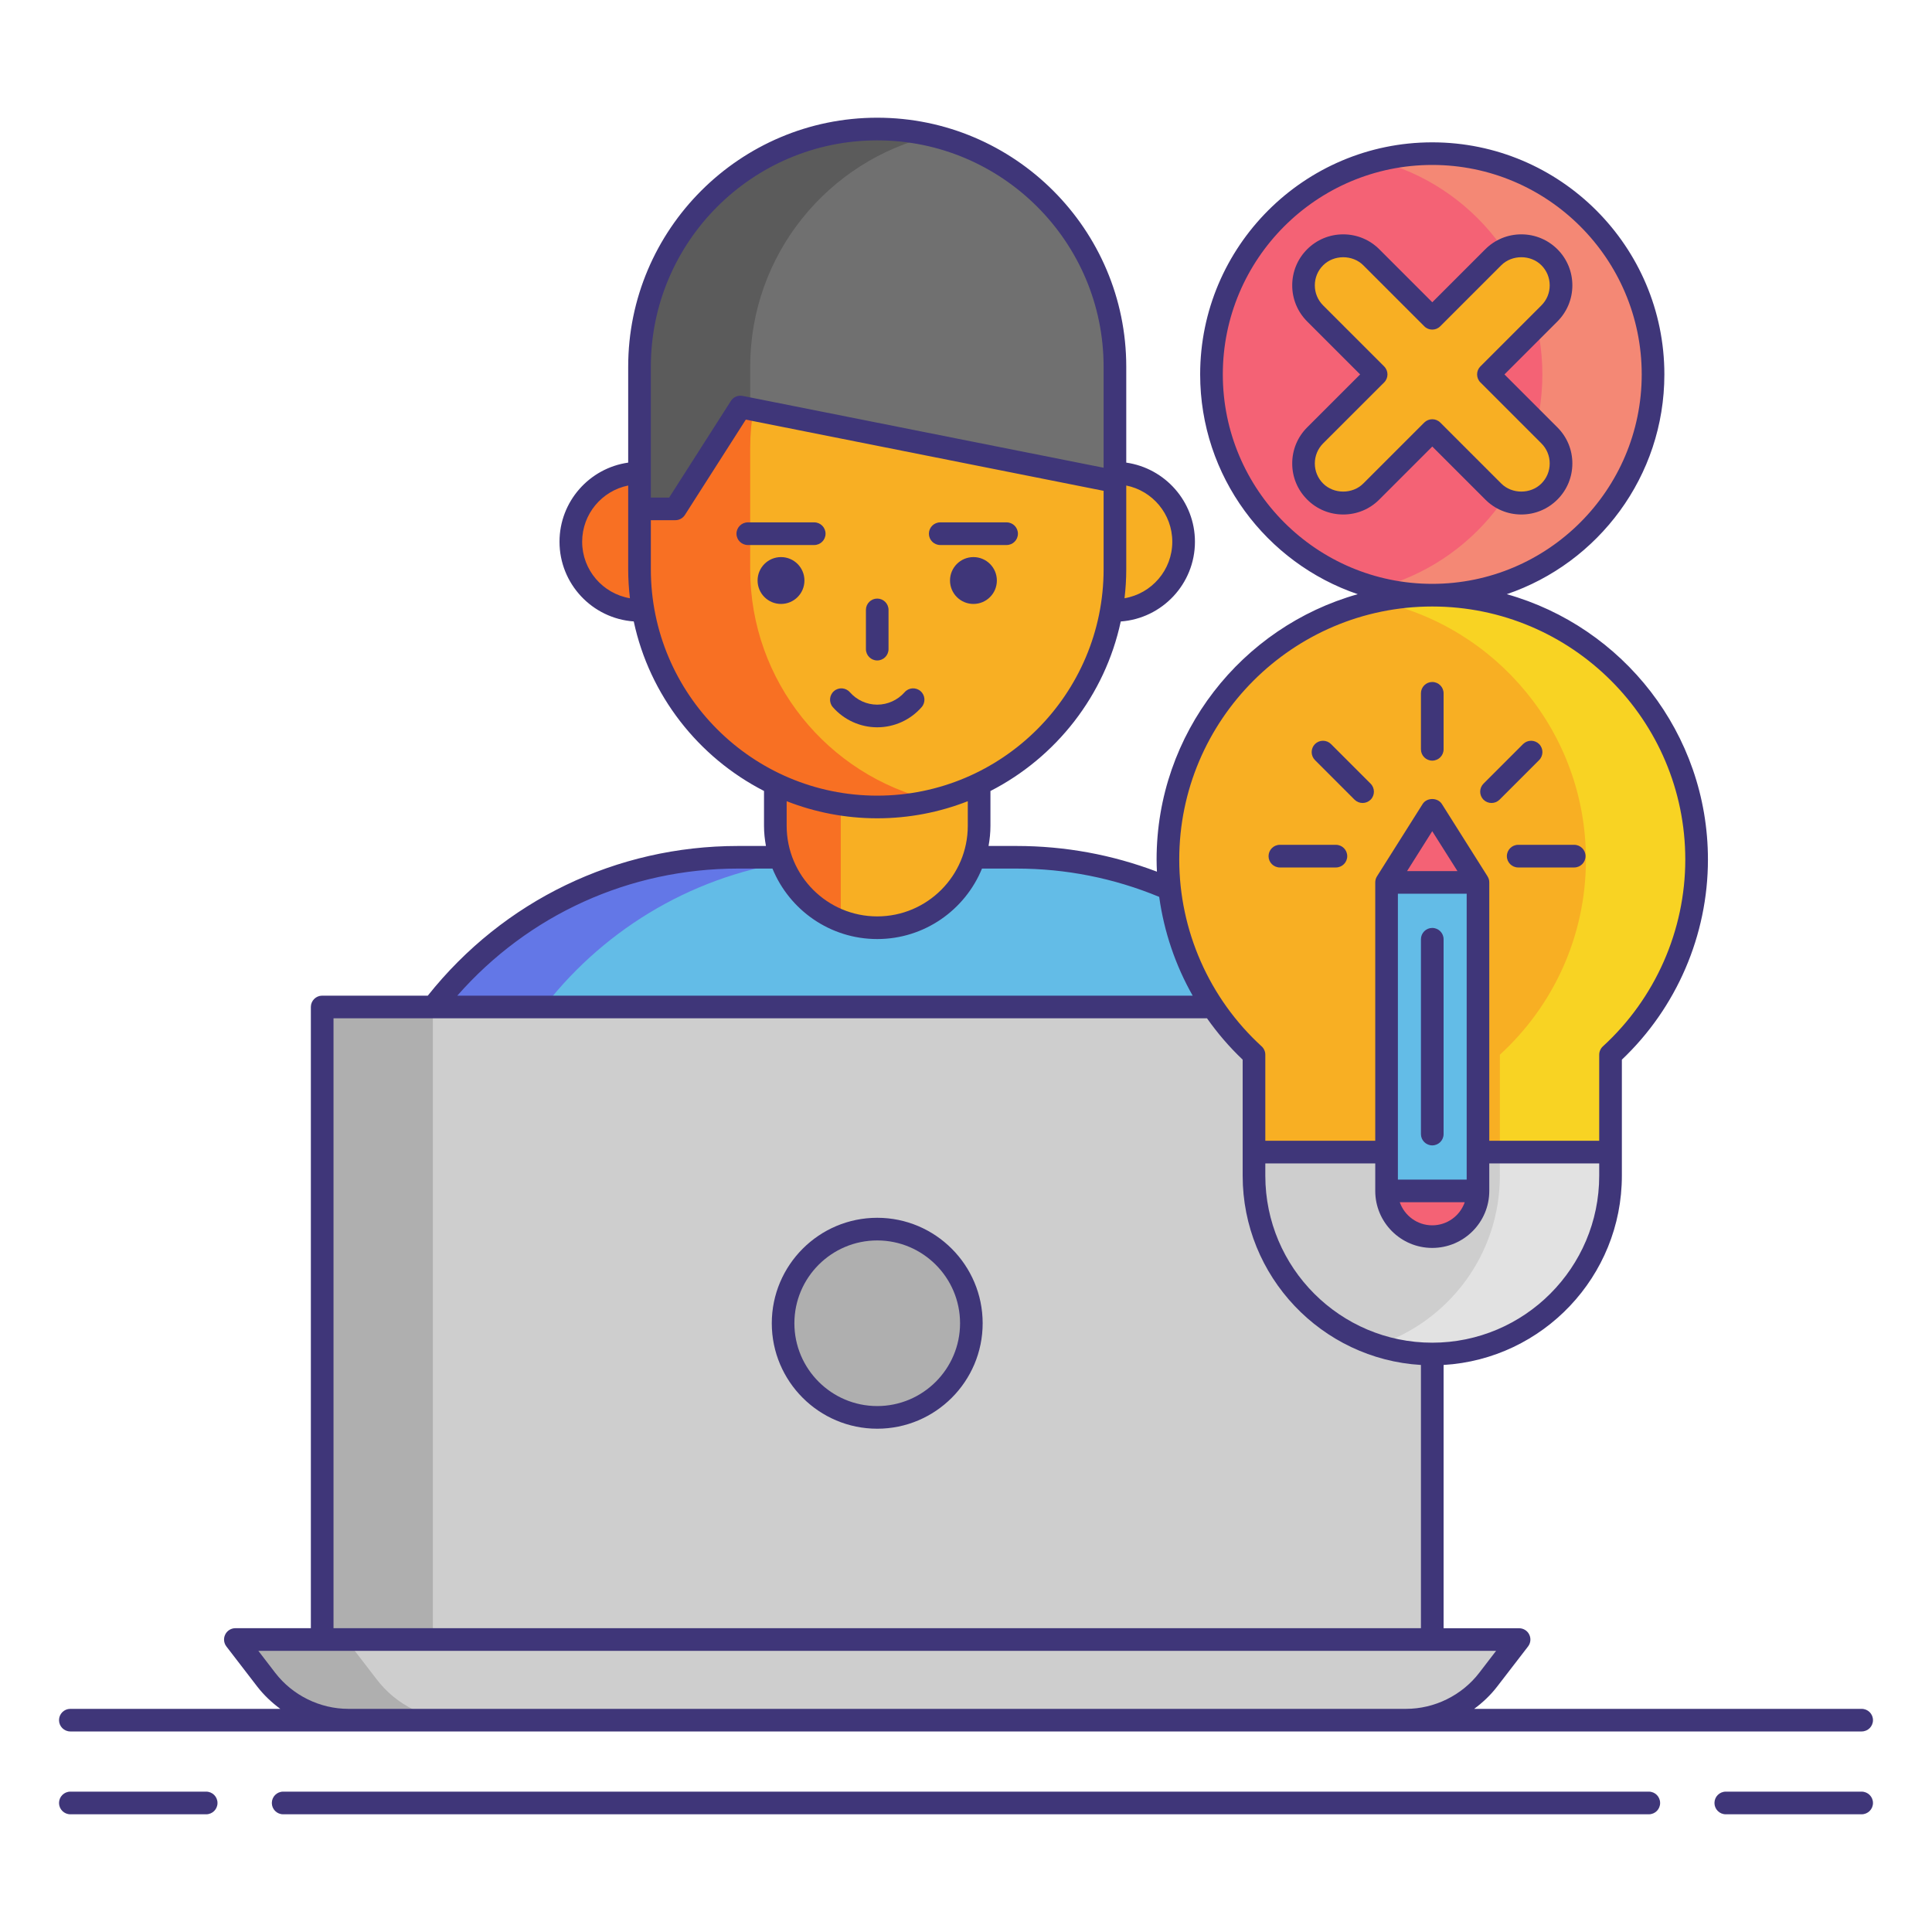 <svg xmlns="http://www.w3.org/2000/svg" width="40" height="40" viewBox="0 0 40 40" fill="none"><path d="M23.084 12.638C23.869 12.638 24.506 12.001 24.506 11.216C24.506 10.43 23.869 9.794 23.084 9.794C22.299 9.794 21.662 10.43 21.662 11.216C21.662 12.001 22.299 12.638 23.084 12.638Z" fill="#F8AF23"></path><path d="M13.24 12.638C14.026 12.638 14.662 12.001 14.662 11.216C14.662 10.43 14.026 9.794 13.24 9.794C12.455 9.794 11.818 10.43 11.818 11.216C11.818 12.001 12.455 12.638 13.24 12.638Z" fill="#F87023"></path><path d="M29.015 32.904H7.31V25.717C7.31 21.317 10.877 17.749 15.278 17.749H21.046C25.447 17.749 29.015 21.317 29.015 25.717V32.904Z" fill="#63BCE7"></path><path d="M17.57 17.749H15.278C10.877 17.749 7.31 21.317 7.31 25.717V32.904H9.601V25.717C9.601 21.317 13.169 17.749 17.57 17.749Z" fill="#6377E7"></path><path d="M18.162 19.208C16.997 19.208 16.053 18.263 16.053 17.098V15.38C16.053 14.215 16.997 13.27 18.162 13.27C19.327 13.27 20.271 14.215 20.271 15.38V17.098C20.271 18.263 19.327 19.208 18.162 19.208Z" fill="#F8AF23"></path><path d="M16.053 15.38V17.099C16.053 17.997 16.616 18.762 17.407 19.066V13.412C16.616 13.716 16.053 14.481 16.053 15.38Z" fill="#F87023"></path><path d="M6.67 20.848H29.653V33.945H6.67V20.848Z" fill="#CECECE"></path><path d="M6.67 20.848H8.962V33.945H6.67V20.848Z" fill="#AFAFAF"></path><path d="M29.112 35.614H7.213C6.547 35.614 5.919 35.305 5.513 34.777L4.873 33.945H31.451L30.811 34.777C30.405 35.305 29.777 35.614 29.112 35.614Z" fill="#CECECE"></path><path d="M7.805 34.777L7.165 33.945H4.873L5.513 34.777C5.919 35.305 6.547 35.614 7.213 35.614H9.504C8.839 35.614 8.211 35.305 7.805 34.777Z" fill="#AFAFAF"></path><path d="M18.162 16.708C15.444 16.708 13.24 14.504 13.24 11.786V9.286C13.24 6.568 15.444 4.364 18.162 4.364C20.88 4.364 23.084 6.568 23.084 9.286V11.786C23.084 14.504 20.88 16.708 18.162 16.708Z" fill="#F8AF23"></path><path d="M15.532 11.786V9.286C15.532 6.962 17.142 5.016 19.308 4.499C18.94 4.412 18.557 4.364 18.162 4.364C15.444 4.364 13.24 6.568 13.24 9.286V11.786C13.24 14.504 15.444 16.708 18.162 16.708C18.557 16.708 18.94 16.66 19.308 16.572C17.142 16.056 15.532 14.11 15.532 11.786Z" fill="#F87023"></path><path d="M13.24 10.536H13.982L15.33 8.427L23.084 9.97V7.593C23.084 4.875 20.88 2.671 18.162 2.671C15.444 2.671 13.24 4.875 13.24 7.593V10.536Z" fill="#707070"></path><path d="M19.308 2.807C18.94 2.719 18.557 2.671 18.162 2.671C15.444 2.671 13.24 4.875 13.24 7.593V10.536H13.982L15.33 8.427L15.532 8.467V7.593C15.532 5.27 17.143 3.323 19.308 2.807Z" fill="#5B5B5B"></path><path d="M35.127 17.796C35.127 14.773 32.676 12.323 29.654 12.323C26.631 12.323 24.181 14.773 24.181 17.796C24.181 19.396 24.868 20.836 25.963 21.837V24.342C25.963 26.38 27.616 28.033 29.654 28.033C31.692 28.033 33.345 26.38 33.345 24.342V21.837C34.44 20.836 35.127 19.396 35.127 17.796Z" fill="#F8AF23"></path><path d="M29.654 12.323C29.261 12.323 28.877 12.365 28.508 12.444C30.98 12.971 32.835 15.166 32.835 17.796C32.835 19.396 32.148 20.836 31.053 21.837V24.342C31.053 25.98 29.985 27.368 28.508 27.851C28.869 27.968 29.253 28.033 29.654 28.033C31.692 28.033 33.344 26.38 33.344 24.342V21.837C34.44 20.836 35.127 19.396 35.127 17.796C35.127 14.773 32.676 12.323 29.654 12.323Z" fill="#F8D323"></path><path d="M25.963 24.342C25.963 26.38 27.615 28.033 29.654 28.033C31.692 28.033 33.345 26.38 33.345 24.342V23.853H25.963L25.963 24.342Z" fill="#CECECE"></path><path d="M31.053 23.853V24.342C31.053 25.98 29.985 27.369 28.508 27.851C28.869 27.969 29.253 28.033 29.654 28.033C31.692 28.033 33.344 26.381 33.344 24.342V23.853H31.053Z" fill="#E2E2E2"></path><path d="M28.707 18.269H30.6V24.657H28.707V18.269Z" fill="#63BCE7"></path><path d="M30.6 24.657C30.6 25.18 30.176 25.603 29.653 25.603C29.131 25.603 28.707 25.18 28.707 24.657H30.6Z" fill="#F46275"></path><path d="M28.707 18.269L29.653 16.77L30.6 18.269H28.707Z" fill="#F46275"></path><path d="M18.162 29.346C19.238 29.346 20.111 28.473 20.111 27.397C20.111 26.32 19.238 25.448 18.162 25.448C17.085 25.448 16.213 26.32 16.213 27.397C16.213 28.473 17.085 29.346 18.162 29.346Z" fill="#AFAFAF"></path><path d="M29.654 12.323C32.178 12.323 34.225 10.276 34.225 7.752C34.225 5.227 32.178 3.181 29.654 3.181C27.129 3.181 25.082 5.227 25.082 7.752C25.082 10.276 27.129 12.323 29.654 12.323Z" fill="#F46275"></path><path d="M29.654 3.181C29.258 3.181 28.874 3.231 28.508 3.326C30.478 3.834 31.933 5.623 31.933 7.752C31.933 9.88 30.478 11.669 28.508 12.178C28.874 12.272 29.258 12.322 29.654 12.322C32.178 12.322 34.225 10.276 34.225 7.751C34.224 5.227 32.178 3.181 29.654 3.181Z" fill="#F48875"></path><path d="M30.816 7.752L32.079 6.489C32.4 6.168 32.4 5.648 32.079 5.327C31.758 5.006 31.237 5.006 30.916 5.327L29.654 6.589L28.391 5.327C28.07 5.006 27.549 5.006 27.229 5.327C26.907 5.648 26.907 6.168 27.229 6.489L28.491 7.752L27.229 9.014C26.907 9.335 26.907 9.856 27.229 10.177C27.389 10.337 27.599 10.418 27.81 10.418C28.02 10.418 28.23 10.337 28.391 10.177L29.654 8.914L30.916 10.177C31.077 10.337 31.287 10.418 31.497 10.418C31.707 10.418 31.918 10.337 32.078 10.177C32.399 9.856 32.399 9.335 32.078 9.014L30.816 7.752Z" fill="#F8AF23"></path><path d="M4.269 37.094H1.456C1.327 37.094 1.222 37.199 1.222 37.329C1.222 37.458 1.327 37.563 1.456 37.563H4.269C4.398 37.563 4.503 37.458 4.503 37.329C4.503 37.199 4.398 37.094 4.269 37.094Z" fill="#3F3679"></path><path d="M38.543 37.094H35.73C35.601 37.094 35.496 37.199 35.496 37.329C35.496 37.458 35.601 37.563 35.73 37.563H38.543C38.673 37.563 38.778 37.458 38.778 37.329C38.778 37.199 38.673 37.094 38.543 37.094Z" fill="#3F3679"></path><path d="M34.137 37.094H5.862C5.733 37.094 5.628 37.199 5.628 37.329C5.628 37.458 5.733 37.563 5.862 37.563H34.137C34.267 37.563 34.371 37.458 34.371 37.329C34.371 37.199 34.267 37.094 34.137 37.094Z" fill="#3F3679"></path><path d="M1.456 35.848H7.212H29.111H38.543C38.673 35.848 38.778 35.744 38.778 35.614C38.778 35.484 38.673 35.38 38.543 35.38H30.521C30.698 35.249 30.86 35.097 30.996 34.92L31.637 34.088C31.691 34.017 31.701 33.922 31.661 33.841C31.622 33.761 31.54 33.711 31.451 33.711H29.888V28.26C31.943 28.138 33.579 26.428 33.579 24.342V21.939C34.713 20.864 35.361 19.36 35.361 17.796C35.361 15.183 33.596 12.977 31.196 12.302C33.091 11.658 34.459 9.862 34.459 7.752C34.459 5.102 32.303 2.947 29.653 2.947C27.004 2.947 24.848 5.102 24.848 7.752C24.848 9.862 26.216 11.658 28.111 12.302C25.711 12.977 23.946 15.183 23.946 17.796C23.946 17.88 23.949 17.963 23.953 18.047C23.025 17.695 22.049 17.515 21.046 17.515H20.467C20.491 17.38 20.506 17.241 20.506 17.099V16.377C21.865 15.68 22.876 14.399 23.204 12.867C24.061 12.805 24.74 12.089 24.74 11.216C24.74 10.383 24.121 9.693 23.318 9.578V9.286V7.593C23.318 4.75 21.005 2.437 18.162 2.437C15.319 2.437 13.006 4.75 13.006 7.593V9.286V9.578C12.203 9.692 11.584 10.382 11.584 11.216C11.584 12.089 12.263 12.805 13.121 12.866C13.449 14.399 14.46 15.68 15.818 16.376V17.098C15.818 17.241 15.833 17.379 15.858 17.515H15.278C12.763 17.515 10.424 18.644 8.857 20.614H6.67C6.541 20.614 6.436 20.719 6.436 20.848V33.71H4.873C4.784 33.71 4.702 33.761 4.663 33.841C4.623 33.921 4.633 34.017 4.687 34.088L5.327 34.92C5.464 35.097 5.626 35.249 5.803 35.38H1.456C1.327 35.38 1.222 35.484 1.222 35.614C1.222 35.743 1.327 35.848 1.456 35.848ZM29.653 27.799C27.748 27.799 26.197 26.248 26.197 24.342V24.087H28.473V24.657C28.473 25.308 29.002 25.837 29.653 25.837C30.305 25.837 30.834 25.308 30.834 24.657V24.087H33.11V24.342C33.11 26.248 31.559 27.799 29.653 27.799ZM29.132 18.035L29.653 17.209L30.175 18.035H29.132ZM30.366 24.422H28.942V18.503H30.366V24.422ZM30.326 24.891C30.229 25.169 29.964 25.369 29.653 25.369C29.343 25.369 29.078 25.169 28.981 24.891H30.326ZM25.317 7.752C25.317 5.36 27.262 3.415 29.653 3.415C32.045 3.415 33.99 5.361 33.99 7.752C33.99 10.143 32.045 12.088 29.653 12.088C27.262 12.088 25.317 10.143 25.317 7.752ZM29.653 12.557C32.542 12.557 34.892 14.907 34.892 17.796C34.892 19.263 34.27 20.673 33.186 21.664C33.138 21.708 33.11 21.771 33.11 21.837V23.618H30.834V18.269C30.834 18.223 30.821 18.18 30.797 18.144H30.798L29.852 16.645C29.765 16.509 29.541 16.509 29.455 16.645L28.509 18.144H28.509C28.486 18.18 28.473 18.223 28.473 18.269V23.618H26.197V21.837C26.197 21.771 26.169 21.708 26.121 21.664C25.036 20.673 24.415 19.263 24.415 17.796C24.415 14.907 26.765 12.557 29.653 12.557ZM24.271 11.216C24.271 11.803 23.843 12.291 23.282 12.386C23.305 12.189 23.318 11.989 23.318 11.786V10.052C23.861 10.161 24.271 10.641 24.271 11.216ZM13.475 7.593C13.475 5.009 15.577 2.906 18.162 2.906C20.747 2.906 22.849 5.009 22.849 7.593V9.286V9.684L15.376 8.197C15.281 8.178 15.184 8.219 15.133 8.3L13.854 10.302H13.475V9.286V7.593ZM12.053 11.216C12.053 10.641 12.463 10.161 13.006 10.052V10.536V11.786C13.006 11.989 13.019 12.189 13.042 12.386C12.481 12.291 12.053 11.803 12.053 11.216ZM13.475 11.786V10.77H13.982C14.062 10.77 14.137 10.729 14.18 10.662L15.441 8.688L22.849 10.162V11.786C22.849 14.371 20.747 16.473 18.162 16.473C15.577 16.473 13.475 14.371 13.475 11.786ZM18.162 16.942C18.823 16.942 19.455 16.816 20.037 16.588V17.098C20.037 18.132 19.196 18.973 18.162 18.973C17.128 18.973 16.287 18.132 16.287 17.098V16.588C16.869 16.816 17.501 16.942 18.162 16.942ZM15.278 17.983H15.993C16.343 18.838 17.183 19.442 18.162 19.442C19.141 19.442 19.981 18.838 20.331 17.983H21.046C22.07 17.983 23.063 18.181 24 18.569C24.1 19.29 24.336 19.985 24.693 20.614H9.468C10.939 18.938 13.034 17.983 15.278 17.983ZM6.905 21.083H24.99C25.206 21.39 25.452 21.677 25.728 21.939V24.342C25.728 26.428 27.364 28.138 29.419 28.26V33.71H6.905V21.083ZM5.699 34.635L5.349 34.179H6.671H29.654H30.975L30.625 34.635C30.266 35.101 29.7 35.38 29.111 35.38H7.212C6.624 35.38 6.058 35.101 5.699 34.635Z" fill="#3F3679"></path><path d="M16.17 11.534C15.902 11.534 15.685 11.751 15.685 12.019C15.685 12.287 15.902 12.504 16.17 12.504C16.438 12.504 16.655 12.287 16.655 12.019C16.655 11.751 16.438 11.534 16.17 11.534Z" fill="#3F3679"></path><path d="M20.154 11.534C19.886 11.534 19.669 11.751 19.669 12.019C19.669 12.287 19.886 12.504 20.154 12.504C20.422 12.504 20.639 12.287 20.639 12.019C20.639 11.751 20.422 11.534 20.154 11.534Z" fill="#3F3679"></path><path d="M18.162 13.674C18.291 13.674 18.396 13.569 18.396 13.439V12.627C18.396 12.498 18.291 12.393 18.162 12.393C18.033 12.393 17.928 12.498 17.928 12.627V13.439C17.928 13.569 18.033 13.674 18.162 13.674Z" fill="#3F3679"></path><path d="M19.081 14.641C19.167 14.543 19.157 14.395 19.06 14.31C18.962 14.224 18.814 14.234 18.729 14.332C18.585 14.495 18.378 14.589 18.162 14.589C17.946 14.589 17.739 14.495 17.596 14.332C17.51 14.234 17.362 14.224 17.265 14.31C17.168 14.395 17.158 14.543 17.243 14.641C17.476 14.906 17.811 15.058 18.162 15.058C18.514 15.058 18.849 14.906 19.081 14.641Z" fill="#3F3679"></path><path d="M16.858 10.815H15.483C15.354 10.815 15.248 10.92 15.248 11.05C15.248 11.179 15.354 11.284 15.483 11.284H16.858C16.987 11.284 17.092 11.179 17.092 11.05C17.092 10.92 16.987 10.815 16.858 10.815Z" fill="#3F3679"></path><path d="M19.466 11.284H20.841C20.97 11.284 21.075 11.179 21.075 11.05C21.075 10.92 20.97 10.815 20.841 10.815H19.466C19.337 10.815 19.232 10.92 19.232 11.05C19.232 11.179 19.337 11.284 19.466 11.284Z" fill="#3F3679"></path><path d="M29.653 23.714C29.783 23.714 29.888 23.609 29.888 23.48V19.446C29.888 19.317 29.783 19.212 29.653 19.212C29.524 19.212 29.419 19.317 29.419 19.446V23.48C29.419 23.609 29.524 23.714 29.653 23.714Z" fill="#3F3679"></path><path d="M29.653 15.748C29.783 15.748 29.888 15.643 29.888 15.514V14.354C29.888 14.225 29.783 14.12 29.653 14.12C29.524 14.12 29.419 14.225 29.419 14.354V15.514C29.419 15.643 29.524 15.748 29.653 15.748Z" fill="#3F3679"></path><path d="M26.498 17.96H27.658C27.788 17.96 27.893 17.855 27.893 17.726C27.893 17.596 27.788 17.491 27.658 17.491H26.498C26.369 17.491 26.264 17.596 26.264 17.726C26.264 17.855 26.369 17.96 26.498 17.96Z" fill="#3F3679"></path><path d="M31.198 17.726C31.198 17.855 31.303 17.96 31.433 17.96H32.592C32.721 17.96 32.827 17.855 32.827 17.726C32.827 17.596 32.721 17.491 32.592 17.491H31.433C31.303 17.491 31.198 17.596 31.198 17.726Z" fill="#3F3679"></path><path d="M28.045 16.557C28.091 16.602 28.151 16.625 28.211 16.625C28.271 16.625 28.331 16.602 28.377 16.557C28.468 16.465 28.468 16.317 28.377 16.225L27.557 15.405C27.465 15.314 27.317 15.314 27.225 15.405C27.134 15.497 27.134 15.645 27.225 15.737L28.045 16.557Z" fill="#3F3679"></path><path d="M30.88 16.625C30.94 16.625 31 16.602 31.046 16.557L31.866 15.737C31.957 15.645 31.957 15.497 31.866 15.405C31.774 15.314 31.626 15.314 31.534 15.405L30.714 16.225C30.623 16.317 30.623 16.465 30.714 16.557C30.76 16.602 30.82 16.625 30.88 16.625Z" fill="#3F3679"></path><path d="M18.162 25.213C16.958 25.213 15.979 26.193 15.979 27.397C15.979 28.601 16.958 29.58 18.162 29.58C19.366 29.58 20.345 28.601 20.345 27.397C20.345 26.193 19.366 25.213 18.162 25.213ZM18.162 29.111C17.216 29.111 16.447 28.342 16.447 27.397C16.447 26.451 17.216 25.682 18.162 25.682C19.107 25.682 19.877 26.451 19.877 27.397C19.877 28.342 19.107 29.111 18.162 29.111Z" fill="#3F3679"></path><path d="M32.554 5.908C32.554 5.626 32.444 5.36 32.245 5.161C32.045 4.962 31.78 4.852 31.498 4.852C31.215 4.852 30.95 4.962 30.751 5.161L29.654 6.258L28.557 5.161C28.358 4.962 28.092 4.852 27.81 4.852C27.528 4.852 27.262 4.962 27.063 5.161C26.864 5.36 26.754 5.626 26.754 5.908C26.754 6.19 26.864 6.455 27.063 6.655L28.16 7.752L27.063 8.849C26.864 9.048 26.754 9.313 26.754 9.596C26.754 9.878 26.864 10.143 27.063 10.342C27.262 10.542 27.528 10.652 27.81 10.652C28.093 10.652 28.358 10.542 28.557 10.342L29.654 9.245L30.751 10.342C30.95 10.542 31.216 10.652 31.498 10.652C31.78 10.652 32.045 10.542 32.245 10.342C32.444 10.143 32.554 9.877 32.554 9.595C32.554 9.313 32.444 9.048 32.245 8.849L31.148 7.752L32.245 6.655C32.444 6.455 32.554 6.19 32.554 5.908ZM31.913 6.323L30.65 7.586C30.559 7.677 30.559 7.826 30.65 7.917L31.913 9.18C32.024 9.291 32.085 9.439 32.085 9.595C32.085 9.752 32.024 9.9 31.913 10.011C31.691 10.233 31.304 10.233 31.082 10.011L29.819 8.748C29.774 8.703 29.714 8.68 29.654 8.68C29.594 8.68 29.534 8.703 29.488 8.748L28.225 10.011C28.003 10.233 27.616 10.233 27.394 10.011C27.283 9.9 27.222 9.752 27.222 9.596C27.222 9.439 27.283 9.291 27.394 9.18L28.657 7.918C28.749 7.826 28.749 7.678 28.657 7.586L27.394 6.323C27.283 6.212 27.222 6.065 27.222 5.908C27.222 5.751 27.283 5.603 27.395 5.492C27.616 5.271 28.003 5.27 28.225 5.492L29.488 6.755C29.579 6.847 29.728 6.847 29.819 6.755L31.082 5.492C31.304 5.27 31.691 5.27 31.913 5.492C32.024 5.603 32.085 5.751 32.085 5.908C32.085 6.065 32.024 6.212 31.913 6.323Z" fill="#3F3679"></path></svg>